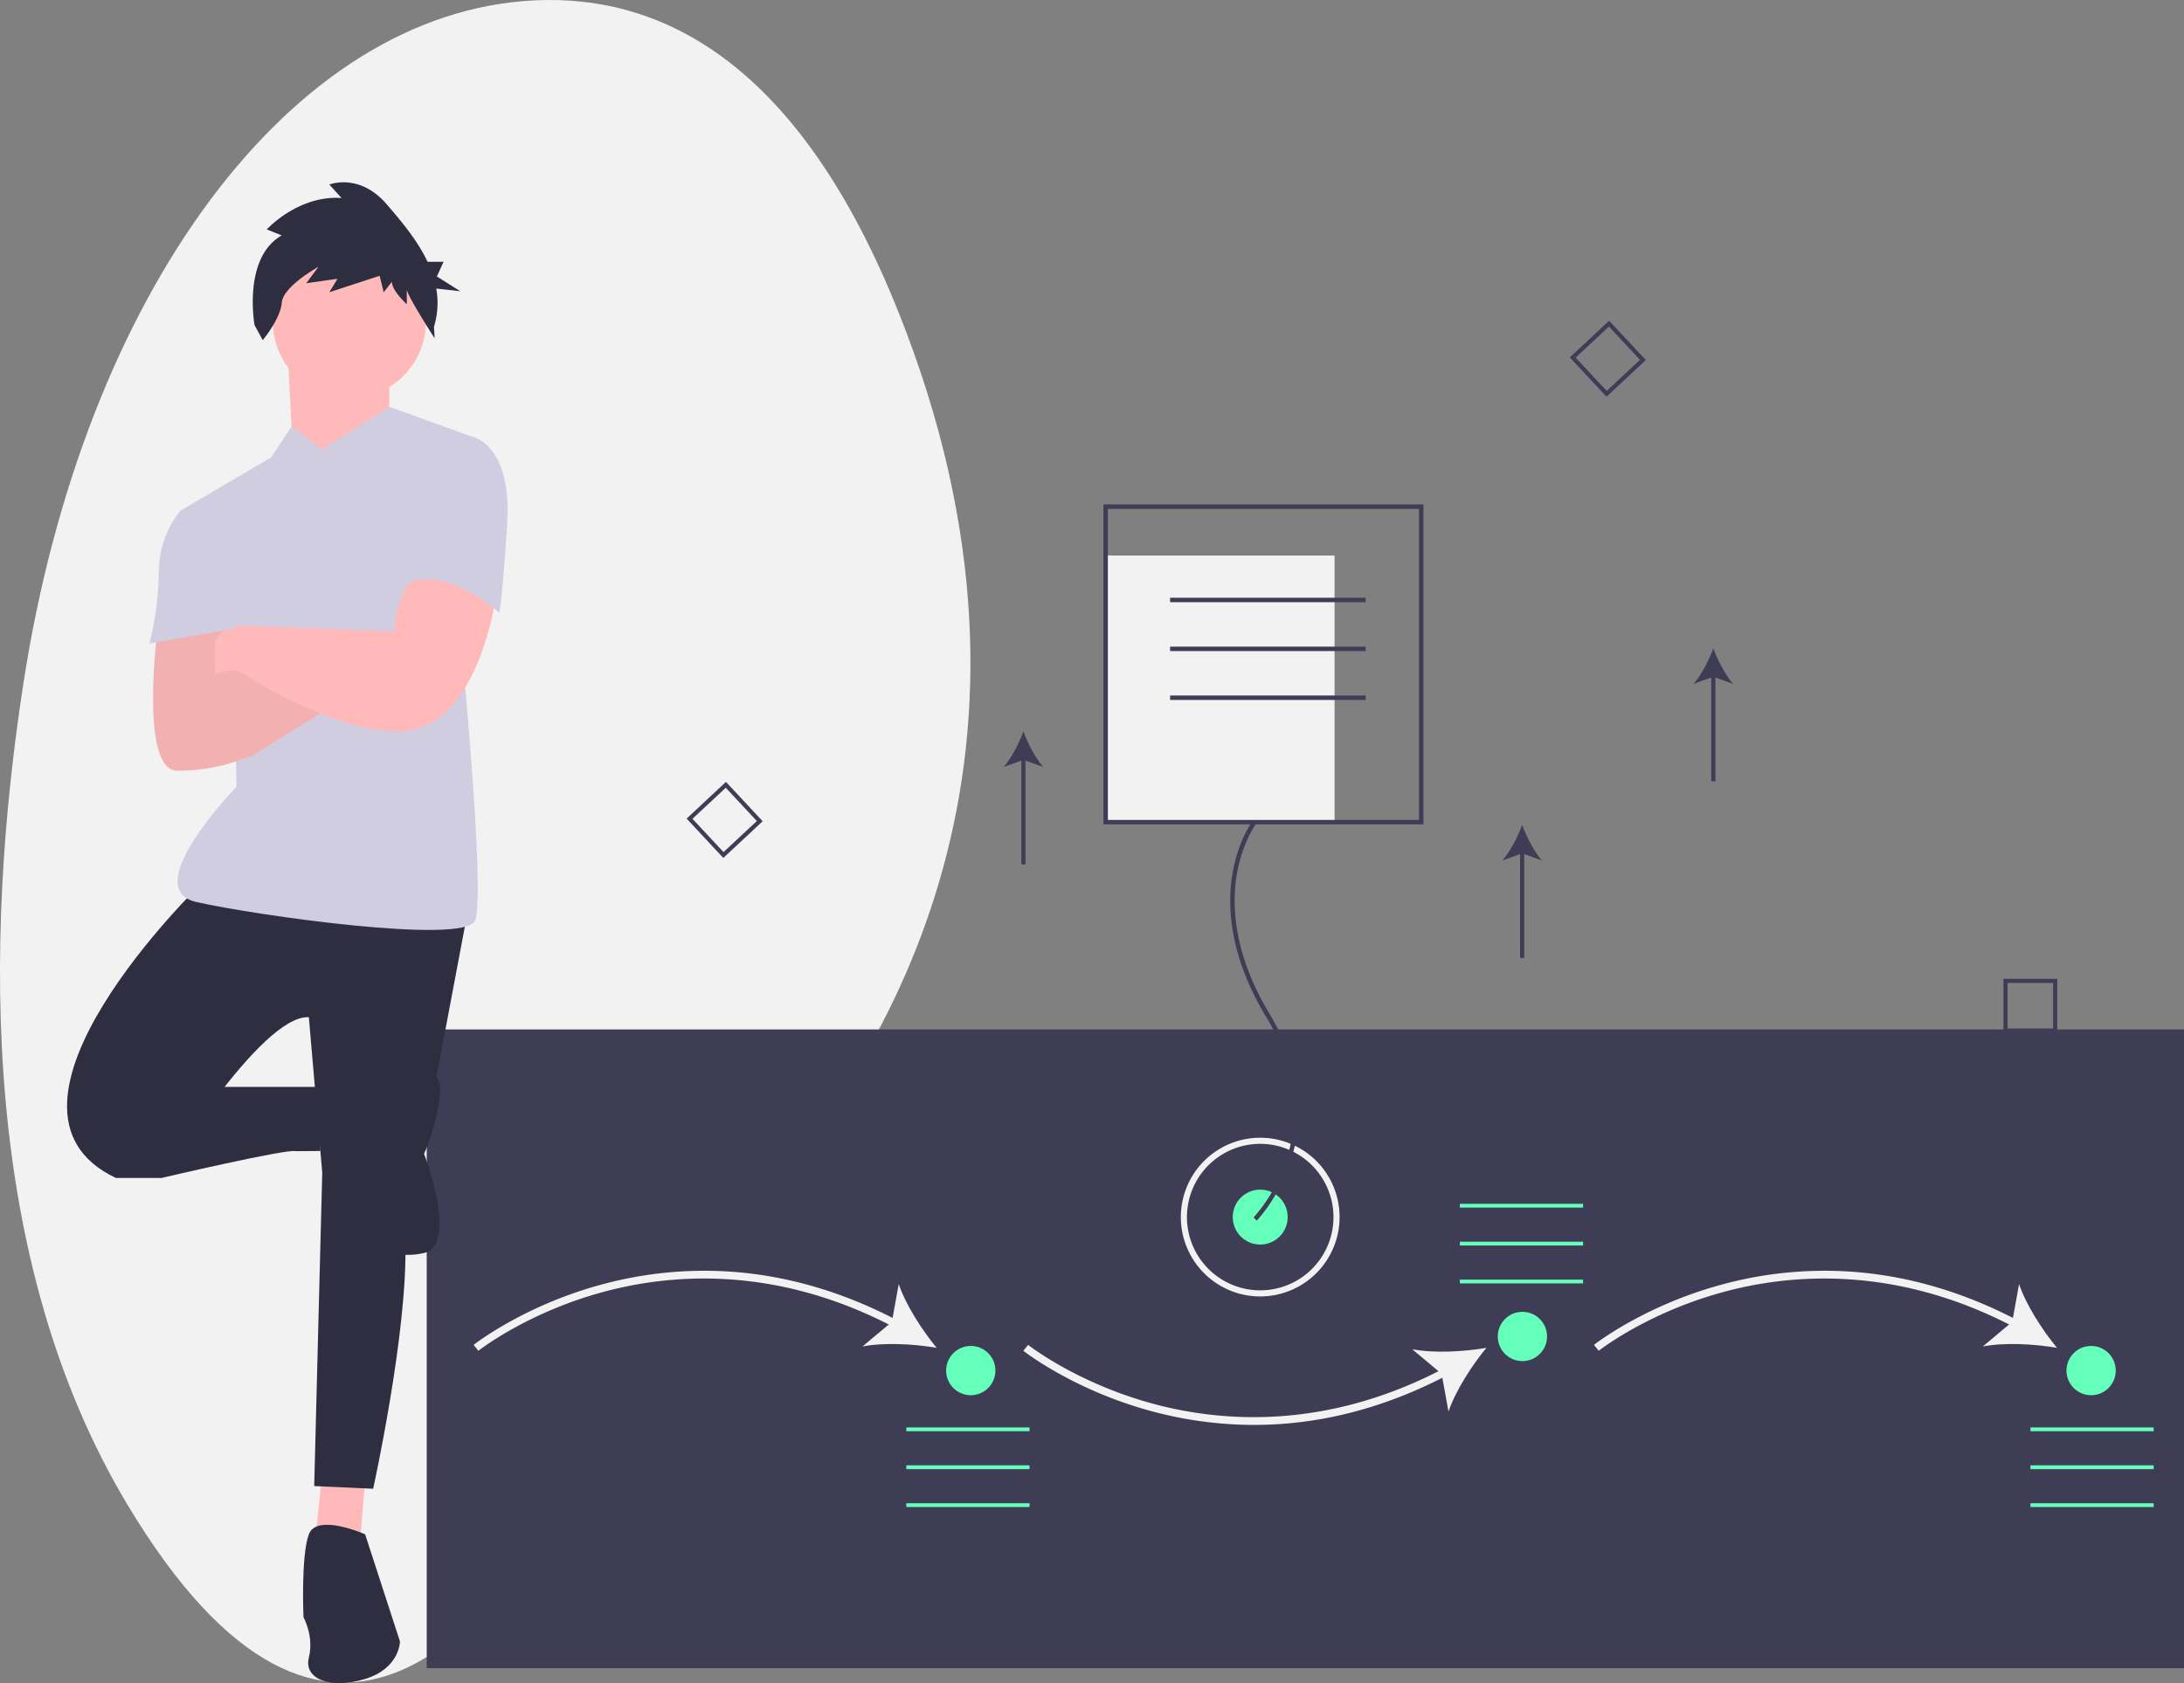 <svg id="a8f2bf2b-a98d-4259-bb5f-b3a80cc76132" data-name="Layer 1" xmlns="http://www.w3.org/2000/svg" width="1051" height="810.192" viewBox="0 0 1051 810.192"><rect x="0" y="0" width="1051" height="810.192" fill="#808080" stroke="none"/><title>investment</title><path d="M85.749,373.927c28.932-187.831,128.901-323.419,246.243-328.858C394.028,42.195,459.306,76.163,506.834,195.031c84.961,212.49-5.221,359.327-68.093,429.101-30.402,33.739-57.71,74.419-81.316,120.667C314.957,828.002,233.258,931.394,135.958,769.395,65.435,651.978,66.478,499.041,85.749,373.927Z" transform="translate(-74.5 -44.904)" fill="#f2f2f2"/><rect x="205.35" y="495.52" width="845.65" height="307.43" fill="#3f3d56"/><polygon points="433.47 495.52 205.35 652.12 205.35 561.43 301.36 495.52 433.47 495.52" opacity="0"/><polygon points="658.91 495.52 445.54 642 437.9 647.25 211.09 802.95 205.35 802.95 205.35 716.19 351.5 615.87 356.39 612.51 526.81 495.52 658.91 495.52" opacity="0"/><path d="M304.706,695.109l-2.276-2.853c.226-.18,23.036-18.169,59.47-28.459a188.159,188.159,0,0,1,64.991-6.724c27.148,1.975,54.142,9.987,80.231,23.815l-1.709,3.225c-58.041-30.765-109.54-26.119-142.521-16.804C327.159,677.402,304.927,694.933,304.706,695.109Z" transform="translate(-74.5 -44.904)" fill="#f2f2f2"/><path d="M525.243,693.683c-10.891-1.882-25.304-2.669-35.686-.665l14.146-11.851,3.29-18.155C510.393,673.023,518.214,685.155,525.243,693.683Z" transform="translate(-74.5 -44.904)" fill="#f2f2f2"/><path d="M678.003,730.78a189.387,189.387,0,0,1-51.552-7.212c-36.434-10.289-59.244-28.279-59.47-28.459l2.276-2.853c.221.176,22.564,17.77,58.336,27.841,32.95,9.278,84.396,13.886,142.372-16.846l1.709,3.225c-26.089,13.828-53.082,21.84-80.23,23.815Q684.731,730.781,678.003,730.78Z" transform="translate(-74.5 -44.904)" fill="#f2f2f2"/><path d="M789.794,693.683c-7.028,8.531-14.848,20.663-18.248,30.675l-3.292-18.158-14.144-11.848C764.492,696.355,778.905,695.568,789.794,693.683Z" transform="translate(-74.5 -44.904)" fill="#f2f2f2"/><path d="M843.843,695.109l-2.277-2.853c.226-.18,23.037-18.169,59.471-28.459a188.219,188.219,0,0,1,64.991-6.724c27.148,1.975,54.141,9.987,80.23,23.815l-1.709,3.225c-58.04-30.764-109.54-26.12-142.521-16.804C866.295,677.402,844.063,694.933,843.843,695.109Z" transform="translate(-74.5 -44.904)" fill="#f2f2f2"/><path d="M1064.38,693.683c-10.891-1.882-25.304-2.669-35.686-.665l14.146-11.851,3.29-18.155C1049.53,673.023,1057.35,685.155,1064.38,693.683Z" transform="translate(-74.5 -44.904)" fill="#f2f2f2"/><rect x="702.523" y="579.448" width="59.296" height="1.824" fill="#63ffbb"/><rect x="702.523" y="597.693" width="59.296" height="1.824" fill="#63ffbb"/><rect x="702.523" y="615.938" width="59.296" height="1.824" fill="#63ffbb"/><rect x="436.148" y="687.093" width="59.296" height="1.824" fill="#63ffbb"/><rect x="436.148" y="705.338" width="59.296" height="1.824" fill="#63ffbb"/><rect x="436.148" y="723.583" width="59.296" height="1.824" fill="#63ffbb"/><rect x="977.108" y="687.093" width="59.296" height="1.824" fill="#63ffbb"/><rect x="977.108" y="705.338" width="59.296" height="1.824" fill="#63ffbb"/><rect x="977.108" y="723.583" width="59.296" height="1.824" fill="#63ffbb"/><circle cx="467.164" cy="659.726" r="11.859" fill="#63ffbb"/><circle cx="732.627" cy="643.305" r="11.859" fill="#63ffbb"/><circle cx="1006.3" cy="659.726" r="11.859" fill="#63ffbb"/><path d="M422.581,457.872,404.917,438.934l18.938-17.664L441.519,440.208ZM407.733,439.032l14.946,16.024L438.704,440.11l-14.946-16.024Z" transform="translate(-74.5 -44.904)" fill="#3f3d56"/><path d="M847.581,235.872,829.917,216.934l18.938-17.664L866.519,218.208ZM832.733,217.032l14.946,16.024L863.704,218.11l-14.946-16.024Z" transform="translate(-74.5 -44.904)" fill="#3f3d56"/><path d="M1064.5,541.96h-25.897v-25.897h25.897Zm-23.905-1.992H1062.508V518.055h-21.913Z" transform="translate(-74.5 -44.904)" fill="#3f3d56"/><circle cx="606.45" cy="585.843" r="13.221" fill="#63ffbb"/><path d="M680.95,668.943A38.195,38.195,0,1,1,719.145,630.747,38.238,38.238,0,0,1,680.95,668.943Zm0-73.452a35.257,35.257,0,1,0,35.257,35.257A35.297,35.297,0,0,0,680.95,595.49Z" transform="translate(-74.5 -44.904)" fill="#f2f2f2"/><rect x="532.07" y="267.405" width="110.153" height="128.333" fill="#f2f2f2"/><path d="M679.271,632.445l-1.531-1.494a78.184,78.184,0,0,0,15.68-27.432c5.204-15.66,7.746-40.392-9.698-69.282-17.847-29.559-18.65-53.568-16.182-68.503,2.687-16.252,9.54-25.361,9.831-25.741l1.7,1.299c-.068.089-6.863,9.15-9.441,24.917-2.38,14.557-1.55,37.984,15.923,66.922,17.889,29.629,15.239,55.048,9.866,71.154C689.599,621.735,679.691,632.016,679.271,632.445Z" transform="translate(-74.5 -44.904)" fill="#3f3d56"/><path d="M759.5,441.711h-154v-154h154Zm-151.861-2.139H757.361V289.85H607.639Z" transform="translate(-74.5 -44.904)" fill="#3f3d56"/><rect x="563.083" y="287.724" width="94.111" height="2.139" fill="#3f3d56"/><rect x="563.083" y="311.252" width="94.111" height="2.139" fill="#3f3d56"/><rect x="563.083" y="334.78" width="94.111" height="2.139" fill="#3f3d56"/><polygon points="155.075 708.867 151.207 746.266 173.13 743.687 175.709 712.736 155.075 708.867" fill="#ffb9b9"/><path d="M171.542,470.055s-112.197,108.328-41.268,141.858h21.924s47.716-78.667,70.929-77.377l6.448,74.798-3.869,150.886,28.372,1.29s16.765-76.088,15.475-118.645l29.661-157.334Z" transform="translate(-74.5 -44.904)" fill="#2f2e41"/><path d="M136.723,606.755l15.475,5.158s60.612-14.186,64.481-12.896l12-.083-.393-30.868H176.701Z" transform="translate(-74.5 -44.904)" fill="#2f2e41"/><path d="M250.209,783.433s-23.213-10.317-27.082,0-2.579,39.978-2.579,39.978,5.158,9.027,2.579,19.344,10.317,15.475,27.082,10.317,16.765-18.055,16.765-18.055Z" transform="translate(-74.5 -44.904)" fill="#2f2e41"/><path d="M269.554,565.487s18.055-10.317,16.765,5.158-7.738,29.661-7.738,29.661,16.765,43.847,0,47.716-29.661-5.158-29.661-11.607S269.554,565.487,269.554,565.487Z" transform="translate(-74.5 -44.904)" fill="#2f2e41"/><polygon points="138.31 167.226 140.89 216.232 162.813 235.576 187.316 200.757 187.316 165.937 138.31 167.226" fill="#ffb9b9"/><path d="M229.575,261.136,214.812,250.166l-9.74,14.839-43.847,25.792,25.792,67.06,1.29,65.771s-47.716,49.006-19.344,55.454S297.925,499.716,303.084,488.109s-6.448-131.541-6.448-131.541L300.505,254.688l-38.689-13.988Z" transform="translate(-74.5 -44.904)" fill="#d0cde1"/><path d="M150.909,342.814s-10.317,73.077,9.027,73.077a88.829,88.829,0,0,0,33.53-6.448l-15.475-39.978,6.448-27.082Z" transform="translate(-74.5 -44.904)" fill="#ffb9b9"/><path d="M180.57,406.863l14.186,2.579s41.268-25.792,43.847-27.082-41.268-23.213-41.268-23.213l-29.661,11.607Z" transform="translate(-74.5 -44.904)" fill="#ffb9b9"/><path d="M197.335,359.147l-18.623,7.287,5.727-24.052-33.53.432s-10.317,73.077,9.027,73.077a88.829,88.829,0,0,0,33.53-6.448l-.098-.252,1.387.252s41.268-25.792,43.847-27.082S197.335,359.147,197.335,359.147Z" transform="translate(-74.5 -44.904)" opacity="0.05"/><circle cx="168.145" cy="154.854" r="36.825" fill="#ffb9b9"/><path d="M210.087,158.214l-7.195-2.88s15.044-16.563,35.975-15.122l-5.887-6.481s14.39-5.761,27.472,9.361c6.877,7.949,14.833,17.294,19.794,27.82h7.705l-3.216,7.081,11.256,7.081-11.553-1.272a39.183,39.183,0,0,1-1.093,18.339l.31,5.597s-13.391-20.719-13.391-23.6v7.201s-7.195-6.481-7.195-10.802l-3.925,5.041-1.962-7.921-24.201,7.921,3.925-6.481-15.044,2.16,5.887-7.921s-17.006,9.361-17.661,17.283c-.654,7.921-9.157,18.003-9.157,18.003l-3.925-7.201S191.119,169.016,210.087,158.214Z" transform="translate(-74.5 -44.904)" fill="#2f2e41"/><path d="M274.712,320.459s-10.317,11.607-10.317,28.372l-68.35-2.579s-18.055-2.579-18.055,10.317v12.896s9.027-3.869,14.186,0,60.612,37.399,87.694,24.503,33.53-63.191,33.53-63.191S288.898,310.142,274.712,320.459Z" transform="translate(-74.5 -44.904)" fill="#ffb9b9"/><path d="M290.188,255.978l10.317-1.29s20.634,2.579,18.055,42.557-3.869,42.557-3.869,42.557-27.082-24.503-46.426-12.896Z" transform="translate(-74.5 -44.904)" fill="#d0cde1"/><path d="M166.384,290.797h-5.158a47.775,47.775,0,0,0-10.317,29.661,142.742,142.742,0,0,1-4.514,34.175l40.623-7.093Z" transform="translate(-74.5 -44.904)" fill="#d0cde1"/><rect x="731.5" y="409.166" width="2" height="51.93" fill="#3f3d56"/><path d="M807,442c2.107,5.68,5.703,12.727,9.512,17.095L807,455.654l-9.51,3.44C801.299,454.727,804.895,447.68,807,442Z" transform="translate(-74.5 -44.904)" fill="#3f3d56"/><rect x="491.5" y="364.166" width="2" height="51.93" fill="#3f3d56"/><path d="M567,397c2.107,5.68,5.703,12.727,9.512,17.095L567,410.654l-9.51,3.44C561.299,409.727,564.895,402.68,567,397Z" transform="translate(-74.5 -44.904)" fill="#3f3d56"/><rect x="823.5" y="324.166" width="2" height="51.93" fill="#3f3d56"/><path d="M899,357c2.107,5.68,5.703,12.727,9.512,17.095L899,370.654l-9.51,3.44C893.299,369.727,896.895,362.68,899,357Z" transform="translate(-74.5 -44.904)" fill="#3f3d56"/></svg>